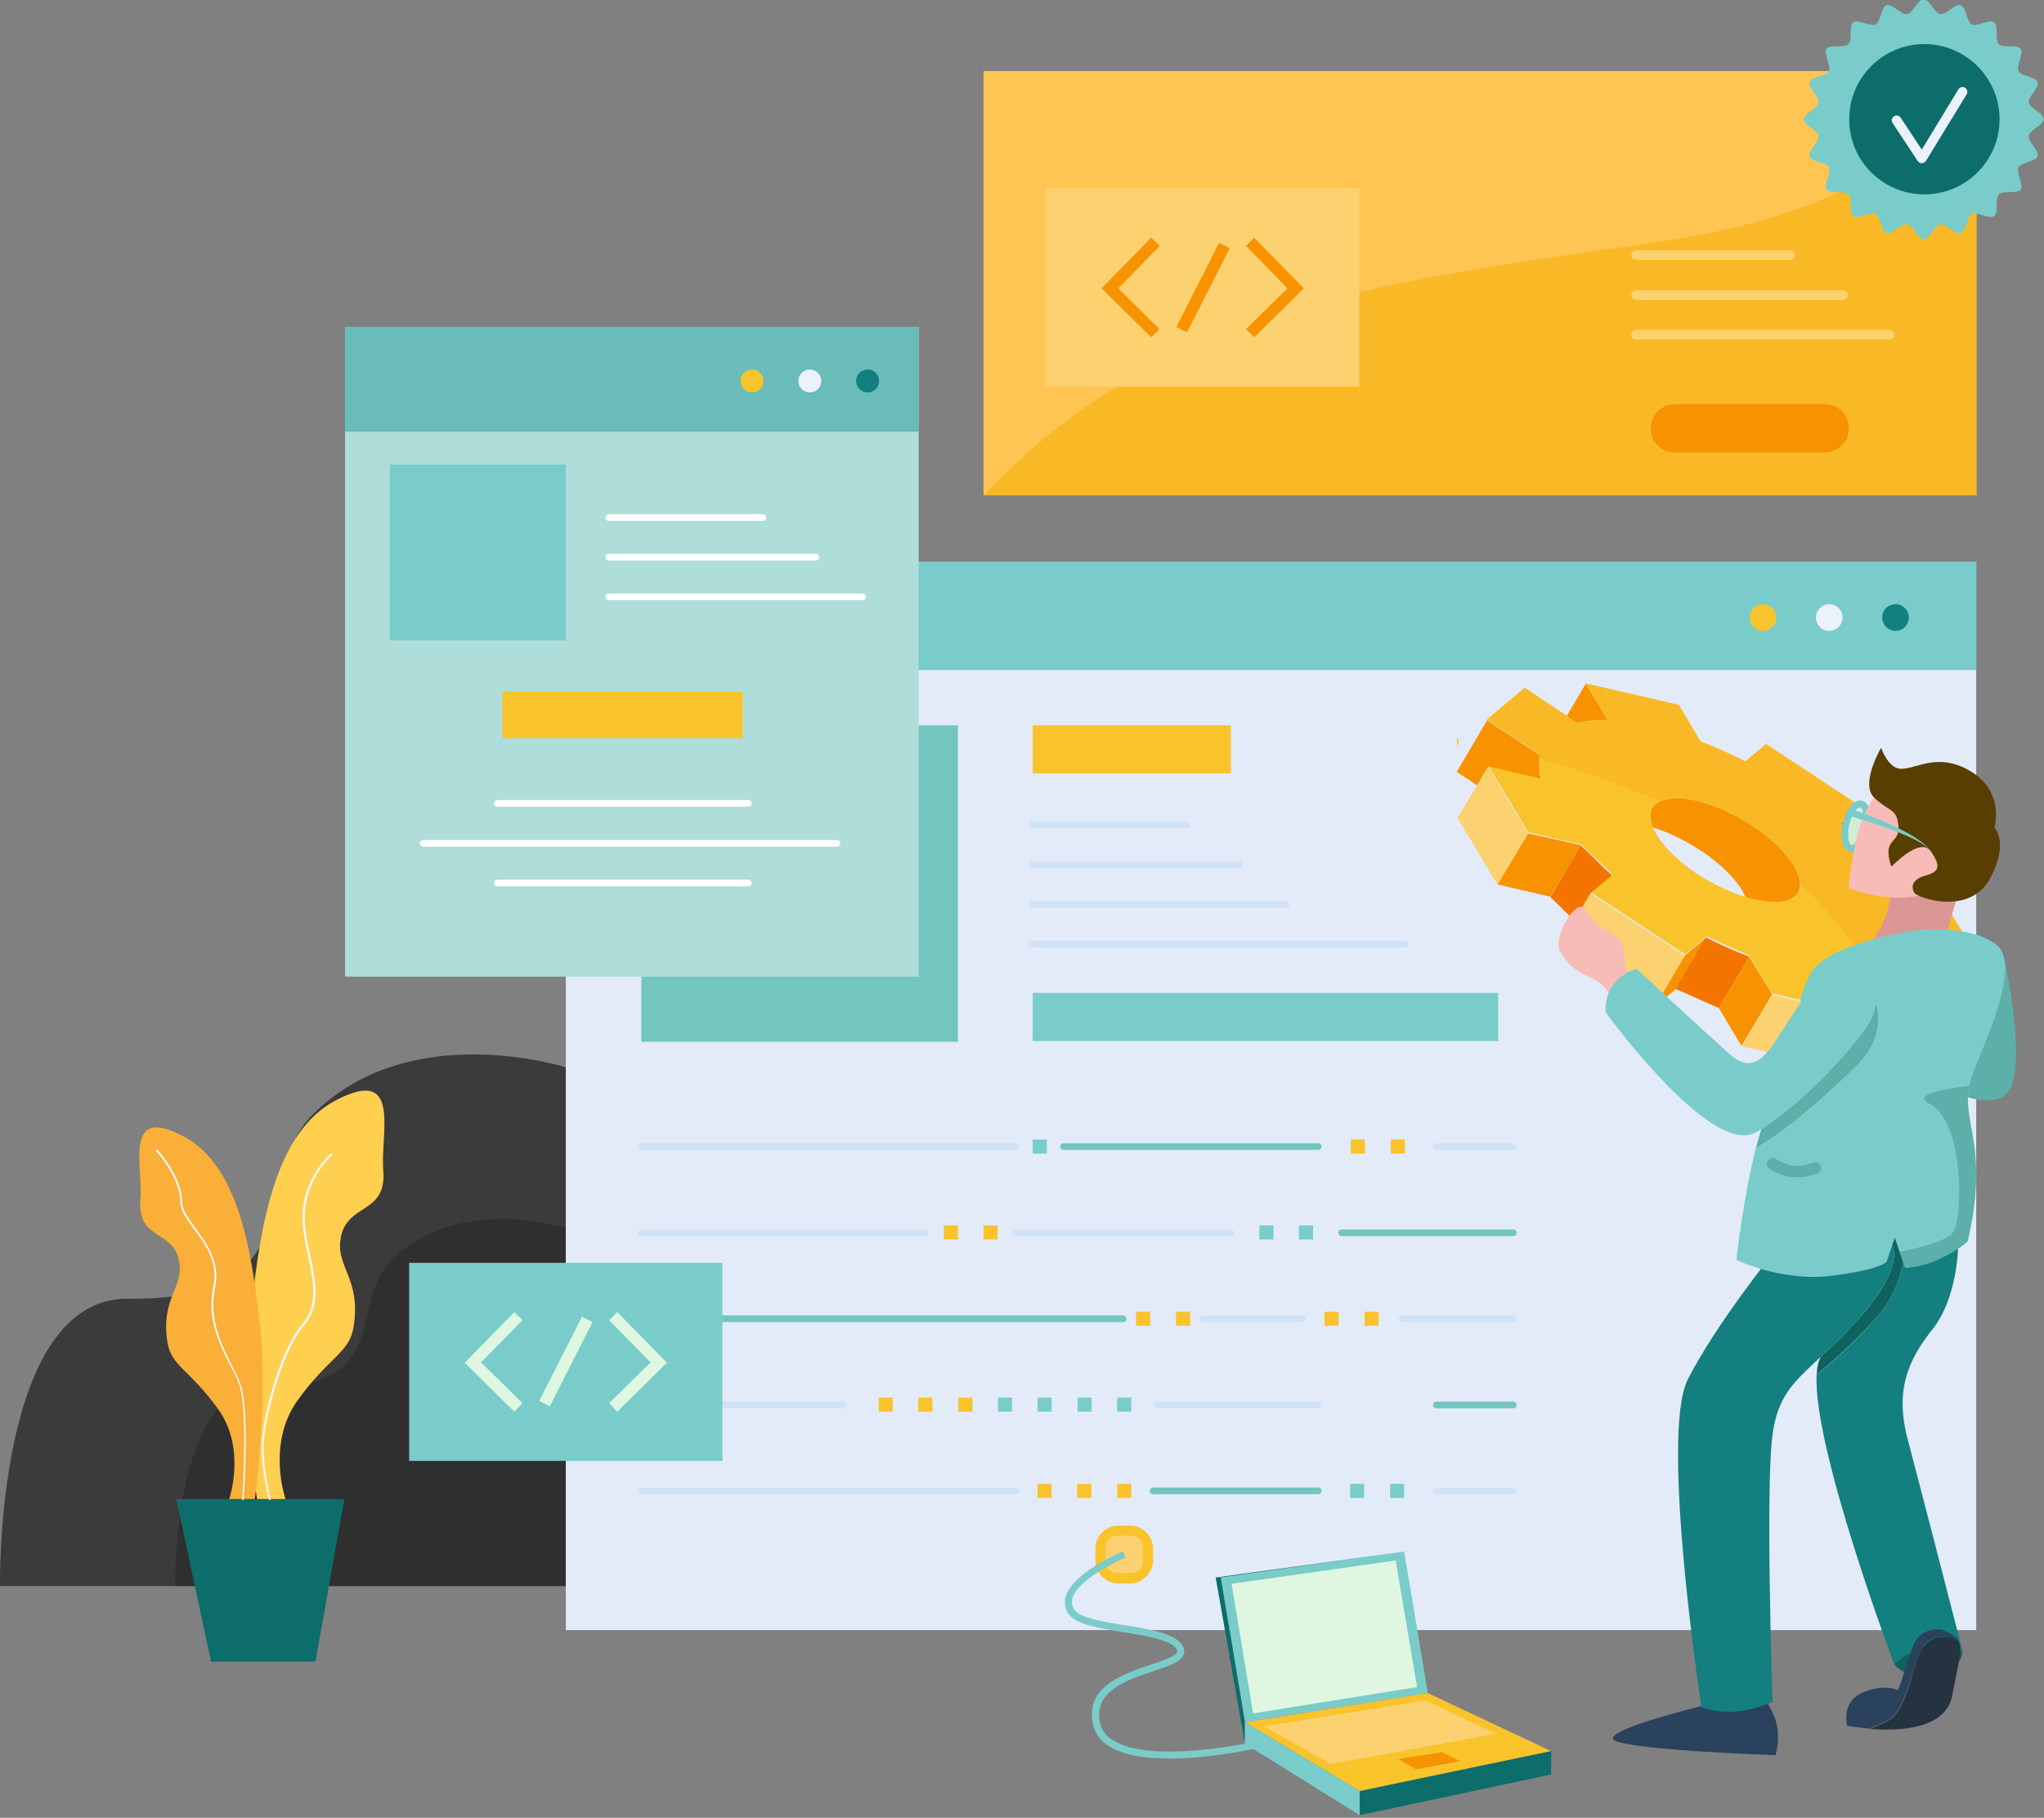 <svg width="552" height="491" viewBox="0 0 552 491" fill="none" xmlns="http://www.w3.org/2000/svg">
<rect x="0" y="0" width="552" height="491" fill="#808080" stroke="none"/>
<g clip-path="url(#clip0)">
<path d="M152.8 428.4H3.87598e-05C3.87598e-05 428.4 -1.3 350.3 34.7 350.8C85 351.4 68 317.7 84.3 301.2C110.5 274.7 152.8 288.3 152.8 288.3V428.4Z" fill="#3B3B3B"/>
<path d="M152.8 428.4H47.3C47.3 428.4 46.4 374.5 71.3 374.8C106 375.2 94.3 352 105.5 340.6C123.6 322.3 152.8 331.7 152.8 331.7V428.4Z" fill="#2F2F2F"/>
<path d="M533.7 151.7H152.8V440.3H533.7V151.7Z" fill="#E2EBF7"/>
<path d="M533.7 151.7H152.8V181H533.7V151.7Z" fill="#79CCCA"/>
<path d="M305.2 427.7H302C298.6 427.7 295.8 424.9 295.8 421.5V418.3C295.8 414.9 298.6 412.1 302 412.1H305.2C308.6 412.1 311.4 414.9 311.4 418.3V421.5C311.3 424.9 308.6 427.7 305.2 427.7Z" fill="#F9C32B"/>
<path d="M476.1 170.4C478.088 170.4 479.7 168.788 479.7 166.8C479.7 164.812 478.088 163.2 476.1 163.2C474.112 163.2 472.5 164.812 472.5 166.8C472.5 168.788 474.112 170.4 476.1 170.4Z" fill="#F9C32B"/>
<path d="M494 170.4C495.988 170.4 497.6 168.788 497.6 166.8C497.6 164.812 495.988 163.2 494 163.2C492.012 163.2 490.4 164.812 490.4 166.8C490.4 168.788 492.012 170.4 494 170.4Z" fill="#EBF2FC"/>
<path d="M511.9 170.4C513.888 170.4 515.5 168.788 515.5 166.8C515.5 164.812 513.888 163.2 511.9 163.2C509.912 163.2 508.3 164.812 508.3 166.8C508.3 168.788 509.912 170.4 511.9 170.4Z" fill="#137F7F"/>
<path d="M258.7 195.9H173.2V281.4H258.7V195.9Z" fill="#73C6C0"/>
<path d="M274.3 310.6H173.2C172.7 310.6 172.3 310.2 172.3 309.7C172.3 309.2 172.7 308.8 173.2 308.8H274.3C274.8 308.8 275.2 309.2 275.2 309.7C275.3 310.2 274.9 310.6 274.3 310.6Z" fill="#D0E2F7"/>
<path d="M356 310.6H287.2C286.7 310.6 286.3 310.2 286.3 309.7C286.3 309.2 286.7 308.8 287.2 308.8H356C356.5 308.8 356.9 309.2 356.9 309.7C356.9 310.2 356.5 310.6 356 310.6Z" fill="#73C6C0"/>
<path d="M408.7 310.6H387.9C387.4 310.6 387 310.2 387 309.7C387 309.2 387.4 308.8 387.9 308.8H408.7C409.2 308.8 409.6 309.2 409.6 309.7C409.6 310.2 409.2 310.6 408.7 310.6Z" fill="#D0E2F7"/>
<path d="M249.9 333.9H173.2C172.7 333.9 172.3 333.5 172.3 333C172.3 332.5 172.7 332.1 173.2 332.1H249.9C250.4 332.1 250.8 332.5 250.8 333C250.9 333.4 250.5 333.9 249.9 333.9Z" fill="#D0E2F7"/>
<path d="M332.4 333.9H274.3C273.8 333.9 273.4 333.5 273.4 333C273.4 332.5 273.8 332.1 274.3 332.1H332.4C332.9 332.1 333.3 332.5 333.3 333C333.3 333.4 332.9 333.9 332.4 333.9Z" fill="#D0E2F7"/>
<path d="M408.7 333.9H362.3C361.8 333.9 361.4 333.5 361.4 333C361.4 332.5 361.8 332.1 362.3 332.1H408.7C409.2 332.1 409.6 332.5 409.6 333C409.6 333.4 409.2 333.9 408.7 333.9Z" fill="#73C6C0"/>
<path d="M303.4 357.1H173.2C172.7 357.1 172.3 356.7 172.3 356.2C172.3 355.7 172.7 355.3 173.2 355.3H303.3C303.8 355.3 304.2 355.7 304.2 356.2C304.3 356.7 303.9 357.1 303.4 357.1Z" fill="#73C6C0"/>
<path d="M351.7 357.1H324.8C324.3 357.1 323.9 356.7 323.9 356.2C323.9 355.7 324.3 355.3 324.8 355.3H351.7C352.2 355.3 352.6 355.7 352.6 356.2C352.6 356.7 352.2 357.1 351.7 357.1Z" fill="#D0E2F7"/>
<path d="M408.7 357.1H378.6C378.1 357.1 377.7 356.7 377.7 356.2C377.7 355.7 378.1 355.3 378.6 355.3H408.7C409.2 355.3 409.6 355.7 409.6 356.2C409.6 356.7 409.2 357.1 408.7 357.1Z" fill="#D0E2F7"/>
<path d="M227.6 380.4H173.2C172.7 380.4 172.3 380 172.3 379.5C172.3 379 172.7 378.6 173.2 378.6H227.6C228.1 378.6 228.5 379 228.5 379.5C228.6 379.9 228.2 380.4 227.6 380.4Z" fill="#D0E2F7"/>
<path d="M356 380.4H312.7C312.2 380.4 311.8 380 311.8 379.5C311.8 379 312.2 378.6 312.7 378.6H356C356.5 378.6 356.9 379 356.9 379.5C356.9 379.9 356.5 380.4 356 380.4Z" fill="#D0E2F7"/>
<path d="M408.7 380.4H387.9C387.4 380.4 387 380 387 379.5C387 379 387.4 378.6 387.9 378.6H408.7C409.2 378.6 409.6 379 409.6 379.5C409.6 379.9 409.2 380.4 408.7 380.4Z" fill="#73C6C0"/>
<path d="M274.3 403.6H173.2C172.7 403.6 172.3 403.2 172.3 402.7C172.3 402.2 172.7 401.8 173.2 401.8H274.3C274.8 401.8 275.2 402.2 275.2 402.7C275.3 403.2 274.9 403.6 274.3 403.6Z" fill="#D0E2F7"/>
<path d="M356 403.6H311.4C310.9 403.6 310.5 403.2 310.5 402.7C310.5 402.2 310.9 401.8 311.4 401.8H356C356.5 401.8 356.9 402.2 356.9 402.7C356.9 403.2 356.5 403.6 356 403.6Z" fill="#73C6C0"/>
<path d="M408.7 403.6H387.9C387.4 403.6 387 403.2 387 402.7C387 402.2 387.4 401.8 387.9 401.8H408.7C409.2 401.8 409.6 402.2 409.6 402.7C409.6 403.2 409.2 403.6 408.7 403.6Z" fill="#D0E2F7"/>
<path d="M282.7 307.8H278.9V311.6H282.7V307.8Z" fill="#79CCCA"/>
<path d="M368.6 307.8H364.8V311.6H368.6V307.8Z" fill="#F9C32B"/>
<path d="M379.4 307.8H375.6V311.6H379.4V307.8Z" fill="#F9C32B"/>
<path d="M343.9 331H340.1V334.8H343.9V331Z" fill="#79CCCA"/>
<path d="M354.6 331H350.8V334.8H354.6V331Z" fill="#79CCCA"/>
<path d="M258.7 331H254.9V334.8H258.7V331Z" fill="#F9C32B"/>
<path d="M269.4 331H265.6V334.8H269.4V331Z" fill="#F9C32B"/>
<path d="M310.6 354.3H306.8V358.1H310.6V354.3Z" fill="#F9C32B"/>
<path d="M321.4 354.3H317.6V358.1H321.4V354.3Z" fill="#F9C32B"/>
<path d="M361.5 354.3H357.7V358.1H361.5V354.3Z" fill="#F9C32B"/>
<path d="M372.3 354.3H368.5V358.1H372.3V354.3Z" fill="#F9C32B"/>
<path d="M241.1 377.5H237.3V381.3H241.1V377.5Z" fill="#F9C32B"/>
<path d="M251.8 377.5H248V381.3H251.8V377.5Z" fill="#F9C32B"/>
<path d="M262.6 377.5H258.8V381.3H262.6V377.5Z" fill="#F9C32B"/>
<path d="M273.3 377.5H269.5V381.3H273.3V377.5Z" fill="#79CCCA"/>
<path d="M284 377.5H280.2V381.3H284V377.5Z" fill="#79CCCA"/>
<path d="M294.8 377.5H291V381.3H294.8V377.5Z" fill="#79CCCA"/>
<path d="M305.5 377.5H301.7V381.3H305.5V377.5Z" fill="#79CCCA"/>
<path d="M368.4 400.8H364.6V404.6H368.4V400.8Z" fill="#79CCCA"/>
<path d="M379.2 400.8H375.4V404.6H379.2V400.8Z" fill="#79CCCA"/>
<path d="M284 400.8H280.2V404.6H284V400.8Z" fill="#F9C32B"/>
<path d="M294.7 400.8H290.9V404.6H294.7V400.8Z" fill="#F9C32B"/>
<path d="M305.5 400.8H301.7V404.6H305.5V400.8Z" fill="#F9C32B"/>
<path d="M332.4 195.9H278.9V208.9H332.4V195.9Z" fill="#F9C32B"/>
<path d="M404.6 268.2H278.9V281.2H404.6V268.2Z" fill="#79CCCA"/>
<path d="M320.4 223.7H278.8C278.3 223.7 277.9 223.3 277.9 222.8C277.9 222.3 278.3 221.9 278.8 221.9H320.4C320.9 221.9 321.3 222.3 321.3 222.8C321.4 223.3 320.9 223.7 320.4 223.7Z" fill="#D0E2F7"/>
<path d="M334.7 234.5H278.8C278.3 234.5 277.9 234.1 277.9 233.6C277.9 233.1 278.3 232.7 278.8 232.7H334.7C335.2 232.7 335.6 233.1 335.6 233.6C335.7 234.1 335.2 234.5 334.7 234.5Z" fill="#D0E2F7"/>
<path d="M347.3 245.2H278.8C278.3 245.2 277.9 244.8 277.9 244.3C277.9 243.8 278.3 243.4 278.8 243.4H347.3C347.8 243.4 348.2 243.8 348.2 244.3C348.3 244.8 347.9 245.2 347.3 245.2Z" fill="#D0E2F7"/>
<path d="M379.4 255.9H278.9C278.4 255.9 278 255.5 278 255C278 254.5 278.4 254.1 278.9 254.1H379.4C379.9 254.1 380.3 254.5 380.3 255C380.3 255.5 379.9 255.9 379.4 255.9Z" fill="#D0E2F7"/>
<path d="M248.1 88.3H93.2V263.8H248.1V88.3Z" fill="#AFDDDA"/>
<path d="M248.1 88.3H93.2V116.6H248.1V88.3Z" fill="#69BCB8"/>
<path d="M203.1 106C204.812 106 206.2 104.612 206.2 102.9C206.2 101.188 204.812 99.8 203.1 99.8C201.388 99.8 200 101.188 200 102.9C200 104.612 201.388 106 203.1 106Z" fill="#F9C32B"/>
<path d="M218.7 106C220.412 106 221.8 104.612 221.8 102.9C221.8 101.188 220.412 99.8 218.7 99.8C216.988 99.8 215.6 101.188 215.6 102.9C215.6 104.612 216.988 106 218.7 106Z" fill="#EBF2FC"/>
<path d="M234.3 106C236.012 106 237.4 104.612 237.4 102.9C237.4 101.188 236.012 99.8 234.3 99.8C232.588 99.8 231.2 101.188 231.2 102.9C231.2 104.612 232.588 106 234.3 106Z" fill="#137F7F"/>
<path d="M152.8 125.5H105.3V173H152.8V125.5Z" fill="#79CCCA"/>
<path d="M200.6 186.8H135.7V199.4H200.6V186.8Z" fill="#F9C32B"/>
<path d="M206 140.7H164.4C163.9 140.7 163.5 140.3 163.5 139.8C163.5 139.3 163.9 138.9 164.4 138.9H206C206.5 138.9 206.9 139.3 206.9 139.8C207 140.3 206.5 140.7 206 140.7Z" fill="white"/>
<path d="M220.3 151.4H164.4C163.9 151.4 163.5 151 163.5 150.5C163.5 150 163.9 149.6 164.4 149.6H220.3C220.8 149.6 221.2 150 221.2 150.5C221.3 151 220.8 151.4 220.3 151.4Z" fill="white"/>
<path d="M232.9 162.1H164.4C163.9 162.1 163.5 161.7 163.5 161.2C163.5 160.7 163.9 160.3 164.4 160.3H232.9C233.4 160.3 233.8 160.7 233.8 161.2C233.9 161.7 233.5 162.1 232.9 162.1Z" fill="white"/>
<path d="M202.1 217.9H134.3C133.8 217.9 133.4 217.5 133.4 217C133.4 216.5 133.8 216.1 134.3 216.1H202.1C202.6 216.1 203 216.5 203 217C203 217.5 202.6 217.9 202.1 217.9Z" fill="white"/>
<path d="M226.1 228.7H114.3C113.8 228.7 113.4 228.3 113.4 227.8C113.4 227.3 113.8 226.9 114.3 226.9H226C226.5 226.9 226.9 227.3 226.9 227.8C227 228.2 226.6 228.7 226.1 228.7Z" fill="white"/>
<path d="M202.1 239.4H134.3C133.8 239.4 133.4 239 133.4 238.5C133.4 238 133.8 237.6 134.3 237.6H202.1C202.6 237.6 203 238 203 238.5C203 239 202.6 239.4 202.1 239.4Z" fill="white"/>
<path d="M533.7 19.2H265.6V133.7H533.7V19.2Z" fill="#FFC552"/>
<path d="M533.7 19.2C533.7 19.2 521.8 54.2 450.6 64.9C379.4 75.6 315.4 80.7 265.7 133.8H533.8V19.2H533.7Z" fill="#F9B826"/>
<path d="M329.7 426.1L379.2 419.1L385.6 457.3L336.2 465.2L329.7 426.1Z" fill="#79CCCA"/>
<path d="M336.2 465.2L367.2 483.8L418.9 473L385.6 457.3L336.2 465.2Z" fill="#F9C32B"/>
<path d="M329.7 426.1H328.3L336.2 471V465.2L329.7 426.1Z" fill="#0C6D6A"/>
<path d="M336.2 471L367.2 490.3V483.8L336.2 465.2V471Z" fill="#79CCCA"/>
<path d="M367.2 490.3L418.9 479.3V473L367.2 483.8V490.3Z" fill="#0C6D6A"/>
<path d="M328.3 426.1L379.2 419.1L329.7 426.1H328.3Z" fill="#0C6D6A"/>
<path d="M341.4 466.3L359.3 476.5L404 468.3L385.1 459.3L341.4 466.3Z" fill="#FCD170"/>
<path d="M377.6 475.1L382.4 477.9L394.4 475.7L389.3 473.3L377.6 475.1Z" fill="#F79200"/>
<path d="M332.6 427.8L376.9 421.5L382.7 455.7L338.4 462.8L332.6 427.8Z" fill="#DFF7E0"/>
<path d="M305.5 424.9H301.8C300 424.9 298.6 423.5 298.6 421.7V418C298.6 416.2 300 414.8 301.8 414.8H305.5C307.3 414.8 308.7 416.2 308.7 418V421.7C308.7 423.5 307.2 424.9 305.5 424.9Z" fill="#FCD170"/>
<path d="M315.9 475C309.5 475 303.4 474.2 299.4 471.6C297 470.1 295.6 468 295.1 465.4C293.2 455.5 303.4 452.1 310.9 449.6C314.2 448.5 317.5 447.4 317.9 446.2C317.9 446.1 318 445.8 317.6 445.2C315.9 442.9 309.3 441.8 303.5 440.9C296.9 439.8 290.7 438.8 288.7 436.1C287.6 434.6 287.3 433 287.8 431.3C289.6 424.8 302.7 419.3 303.3 419L304 420.7C300.4 422.2 290.9 427.1 289.6 431.7C289.3 432.8 289.5 433.9 290.2 434.9C291.7 437 298.1 438.1 303.8 439C310.6 440.1 317 441.2 319.1 444.1C319.8 445 320 445.9 319.7 446.8C319 448.9 315.9 449.9 311.5 451.4C304.3 453.8 295.4 456.8 297 465.1C297.4 467.1 298.5 468.8 300.5 470C311.1 476.9 340.2 470.2 340.5 470.1L340.9 471.9C340.1 472.1 327.6 475 315.9 475Z" fill="#79CCCA"/>
<path d="M195.1 341.1H110.5V394.6H195.1V341.1Z" fill="#79CCCA"/>
<path d="M138.9 381.3L125.5 368.1L138.9 354.4L141.1 356.6L129.9 368L141.1 379L138.9 381.3Z" fill="#DFF7E0"/>
<path d="M166.7 381.3L164.5 379L175.7 368L164.5 356.6L166.7 354.4L180.1 368.1L166.7 381.3Z" fill="#DFF7E0"/>
<path d="M157.165 355.664L145.629 378.405L148.483 379.853L160.019 357.112L157.165 355.664Z" fill="#DFF7E0"/>
<path d="M367.1 50.9H282.5V104.4H367.1V50.9Z" fill="#FCD170"/>
<path d="M310.9 91.1L297.5 77.9L310.9 64.2L313.2 66.4L302 77.9L313.1 88.9L310.9 91.1Z" fill="#F79200"/>
<path d="M338.7 91.1L336.5 88.9L347.7 77.9L336.5 66.4L338.7 64.2L352.1 77.9L338.7 91.1Z" fill="#F79200"/>
<path d="M329.239 65.568L317.703 88.309L320.556 89.757L332.093 67.016L329.239 65.568Z" fill="#F79200"/>
<path d="M492.9 122.2H452.2C448.7 122.2 445.8 119.3 445.8 115.8V115.6C445.8 112.1 448.7 109.2 452.2 109.2H492.9C496.4 109.2 499.3 112.1 499.3 115.6V115.8C499.3 119.3 496.4 122.2 492.9 122.2Z" fill="#F79200"/>
<path d="M483.4 70.2H441.8C441.1 70.2 440.5 69.6 440.5 68.9C440.5 68.2 441.1 67.6 441.8 67.6H483.4C484.1 67.6 484.7 68.2 484.7 68.9C484.7 69.7 484.1 70.2 483.4 70.2Z" fill="#FCD170"/>
<path d="M497.7 81H441.8C441.1 81 440.5 80.4 440.5 79.7C440.5 79 441.1 78.4 441.8 78.4H497.7C498.4 78.4 499 79 499 79.7C499 80.4 498.4 81 497.7 81Z" fill="#FCD170"/>
<path d="M510.3 91.7H441.8C441.1 91.7 440.5 91.1 440.5 90.4C440.5 89.7 441.1 89.1 441.8 89.1H510.3C511 89.1 511.6 89.7 511.6 90.4C511.6 91.1 511 91.7 510.3 91.7Z" fill="#FCD170"/>
<path d="M551.9 32.2C551.9 33.8 548.1 35.1 547.9 36.7C547.6 38.3 550.8 40.7 550.3 42.2C549.8 43.7 545.8 43.8 545.1 45.2C544.4 46.6 546.6 49.9 545.7 51.2C544.8 52.5 541 51.3 539.8 52.5C538.7 53.6 539.8 57.4 538.5 58.4C537.2 59.3 534 57.1 532.5 57.8C531.1 58.5 531 62.5 529.5 63C528 63.5 525.6 60.3 524 60.6C522.4 60.8 521.1 64.6 519.5 64.6C517.9 64.6 516.6 60.8 515 60.6C513.4 60.3 511 63.5 509.5 63C508 62.5 507.9 58.5 506.5 57.8C505.1 57.1 501.8 59.3 500.5 58.4C499.2 57.5 500.4 53.7 499.2 52.5C498.1 51.4 494.3 52.5 493.3 51.2C492.4 49.9 494.6 46.7 493.9 45.2C493.2 43.8 489.2 43.7 488.7 42.2C488.2 40.7 491.4 38.3 491.1 36.7C490.9 35.1 487.1 33.8 487.1 32.2C487.1 30.6 490.9 29.3 491.1 27.7C491.4 26.1 488.2 23.7 488.7 22.2C489.2 20.7 493.2 20.6 493.9 19.2C494.6 17.8 492.4 14.5 493.3 13.2C494.2 11.9 498 13.1 499.2 11.9C500.4 10.7 499.2 7 500.5 6C501.8 5.1 505 7.3 506.5 6.6C507.9 5.9 508 1.9 509.5 1.4C511 0.9 513.4 4.1 515 3.8C516.6 3.6 517.9 -0.2 519.5 -0.2C521.1 -0.2 522.4 3.6 524 3.8C525.6 4.1 528 0.9 529.5 1.4C531 1.9 531.1 5.9 532.5 6.6C533.9 7.3 537.2 5.1 538.5 6C539.8 6.9 538.6 10.7 539.8 11.9C541 13.1 544.7 11.9 545.7 13.2C546.6 14.5 544.4 17.7 545.1 19.2C545.8 20.6 549.8 20.7 550.3 22.2C550.8 23.7 547.6 26.1 547.9 27.7C548.2 29.3 551.9 30.6 551.9 32.2Z" fill="#79CCCA"/>
<path d="M540 32.2C540 43.4 530.9 52.5 519.7 52.5C514.7 52.5 510.2 50.7 506.7 47.8C502.2 44.1 499.4 38.5 499.4 32.2C499.4 21 508.5 11.9 519.7 11.9C524.5 11.9 528.9 13.6 532.4 16.4C537 20.1 540 25.8 540 32.2Z" fill="#0C6D6A"/>
<path d="M519 44.1C518.6 44.1 518.2 43.9 517.9 43.5L511.1 33.2C510.7 32.6 510.9 31.8 511.5 31.4C512.1 31 512.9 31.2 513.3 31.8L519 40.4L528.9 24.1C529.3 23.5 530.1 23.3 530.7 23.7C531.3 24.1 531.5 24.9 531.1 25.5L520.1 43.5C519.8 43.8 519.4 44.1 519 44.1Z" fill="#EBF2FC"/>
<path d="M477.1 459.7C477.1 459.7 479.6 463.5 480 466.7C480.6 470.6 479.5 474.1 479.5 474.1C479.5 474.1 436 472.6 435.6 469.6C435.2 466.6 461.2 460.4 461.2 460.4L466.9 456.2L477.1 459.7Z" fill="#2A425B"/>
<path d="M501.5 356.7C497.8 360.8 494.5 363.9 491.7 366.5C490.3 367.8 489 369 487.9 370.1C482.9 374.9 479.9 378.9 478.7 387.4C476.7 401.9 478.7 459.8 478.7 459.8C478.7 459.8 473.8 461.8 468.9 462.3C464.1 462.8 459.5 461.2 459.5 461.2C459.5 461.2 448.2 387.6 455.8 372.6C463.4 357.7 478.7 338.7 478.7 338.7L501.5 328L502.4 328.8L508.5 334.1L511 336.3C511 336.4 514.8 341.9 501.5 356.7Z" fill="#137F7F"/>
<path d="M530 445.9C530 445.9 525.4 444 521 444.5C516.9 445 512.2 448.8 511.6 449.3L511.5 449.4C511.5 449.4 489.5 391 490.6 371.3C493.8 368.8 499.9 363.6 506.5 356.2C516.1 345.5 514.6 332.9 514.6 332.9L512.8 330.9L518.6 326.3L528.8 337.2C528.8 337.2 528.5 350.7 522 358.9C515.5 367.1 511.5 375.3 515.3 389.2C519 403.2 530 445.9 530 445.9Z" fill="#137F7F"/>
<path d="M506.5 356.2C499.9 363.5 493.8 368.7 490.6 371.3C490.7 369.3 491.1 367.6 491.7 366.5C494.5 363.9 497.8 360.8 501.5 356.7C514.8 342 511 336.4 511 336.4L508.5 334.2L512.7 330.9L514.5 332.9C514.6 332.9 516.1 345.5 506.5 356.2Z" fill="#0F635F"/>
<path d="M541.4 259.5C541.4 259.5 549 293.8 540.2 296.6C531.5 299.4 522.7 291.3 522.7 291.3L524.9 270.8L541.4 259.5Z" fill="#5DAFA9"/>
<path d="M529.3 263.7L516.3 255.1C516.8 253.2 516.7 251.1 516.2 248.8L530.1 252L519.3 234L505.5 230.8C503.5 228.6 501.2 226.3 498.7 224.1C498.1 223.6 497.5 223 496.9 222.5L502.5 217.8L477 201L471.4 205.7C467.3 203.6 463.3 201.8 459.3 200.3L453.4 190.4L428.2 184.6L434.2 194.5C431.1 194.4 428.3 194.6 425.9 195.2L423.1 193.3L411.8 185.8L401.6 194.4L415.9 203.8C415.8 204.1 415.8 204.4 415.7 204.8C415.6 205.7 415.6 206.7 415.7 207.7C415.8 208.5 415.9 209.3 416.1 210.1L401.9 206.8L408.3 217.4L412.7 224.8L427 228.1L435.4 236.1L429.6 241L455.1 257.8L459.1 254.4L460.8 252.9L470.4 257.2L472.4 258.1L478.5 268.3L503.7 274.1L497.6 264C500.6 264.1 503.4 263.9 505.9 263.4L508.3 265L520.2 272.8L530.4 264.2L529.3 263.7ZM484.7 242.1C482.3 244.1 477.5 244.1 471.8 242.4C471.7 242.4 471.5 242.3 471.4 242.3C467.2 241 462.7 238.9 458.4 236.1C455.8 234.4 453.6 232.6 451.8 230.8C449.2 228.3 447.3 225.8 446.4 223.5C445.3 220.9 445.5 218.6 447.2 217.2C447.5 216.9 447.9 216.7 448.3 216.5C450 215.7 452.4 215.5 455.3 215.9C458.1 216.3 461.3 217.2 464.7 218.6C467.6 219.8 470.7 221.4 473.6 223.4C481.6 228.7 486.4 234.9 486.3 239.1C486.1 240.2 485.7 241.3 484.7 242.1Z" fill="#F9C32B"/>
<path d="M484.7 242.1C482.3 244.1 477.5 244.1 471.8 242.4C471.7 242.4 471.5 242.3 471.4 242.3C469.8 238.5 465.5 233.9 459.4 229.8C456.5 227.9 453.5 226.3 450.5 225C449.1 224.4 447.7 223.9 446.4 223.5C445.3 220.9 445.5 218.6 447.2 217.2C448.9 215.8 451.7 215.4 455.3 215.8C458.1 216.2 461.3 217.1 464.7 218.5C467.6 219.7 470.7 221.3 473.6 223.3C483.8 230.1 488.8 238.6 484.7 242.1Z" fill="#F79200"/>
<path d="M460.8 253.2L452.6 267.1L446.8 272L455 258.1L460.8 253.2Z" fill="#F79200"/>
<path d="M427 228.3L418.7 242.2L404.4 238.9L412.7 225.1L427 228.3Z" fill="#F79200"/>
<path d="M455 258.1L446.8 272L421.3 255.2L429.5 241.3L455 258.1Z" fill="#FCD170"/>
<path d="M435.3 236.4L429.5 241.3L425.2 248.6C425.2 248.6 425.2 248.6 425.1 248.6L418.7 242.3L426.9 228.4C430 231.1 432.2 233.7 435.3 236.4Z" fill="#F47400"/>
<path d="M472.4 258.4L464.2 272.3L452.5 267.1L460.7 253.2C463.8 254.8 467 256.2 470.1 257.5C470.9 257.8 471.7 258.1 472.4 258.4Z" fill="#F47400"/>
<path d="M478.6 268.6L470.3 282.5L464.2 272.3L472.4 258.4L478.6 268.6Z" fill="#F79200"/>
<path d="M412.7 225.1L404.4 238.9L393.6 220.9L401.9 207L408.2 217.7L412.7 225.1Z" fill="#FCD170"/>
<path d="M416.1 210.3L401.9 207L398.9 212.1L393.4 208.5L401.6 194.6L415.9 204C415.6 205.2 415.6 206.5 415.7 207.8C415.7 208.7 415.9 209.5 416.1 210.3Z" fill="#F79200"/>
<path d="M434.2 194.6C431.1 194.5 428.3 194.7 425.9 195.3L423.1 193.4L428.3 184.6L434.2 194.6Z" fill="#F79200"/>
<path d="M502.5 217.8L498.8 224.1C498.2 223.6 497.6 223 497 222.5L502.5 217.8Z" fill="#F79200"/>
<path d="M516.3 255.1L529.3 263.7C520.9 268.4 509.7 268.3 497.3 251C494.2 246.7 490.4 242.7 486.1 238.9C486.2 234.7 481.4 228.5 473.4 223.2C470.5 221.3 467.5 219.7 464.5 218.4C461.2 217 457.9 216.1 455.1 215.7C452.3 215.3 449.8 215.5 448.1 216.3C436.5 211.4 425 207.6 415.6 204.8C415.6 204.5 415.7 204.2 415.8 203.8L401.5 194.4L411.7 185.8L423 193.3L425.8 195.2C428.2 194.6 431 194.4 434.1 194.5L428.1 184.6L453.3 190.4L459.2 200.3C463.2 201.8 467.2 203.6 471.3 205.7L476.9 201L502.4 217.8L496.8 222.5C497.4 223 498 223.6 498.6 224.1C501.1 226.3 503.4 228.6 505.4 230.8L519.2 234L530 252L516.1 248.8C516.7 251.1 516.8 253.3 516.3 255.1Z" fill="#F9B826"/>
<path d="M505 219.2C504.6 217 503.5 216.4 502.8 216.3C502.6 216.3 502.5 216.2 502.3 216.2C500.2 216.2 498.4 219.2 497.7 222.4C496.9 225.8 497.4 229.6 499.7 230.1C499.8 230.1 500 230.2 500.2 230.2C500.9 230.2 501.9 229.9 503 228.4C503.1 228.2 503.2 228.1 503.3 227.9C504 226.8 504.5 225.5 504.8 224C505 222.9 505.2 221.9 505.1 220.9C505.1 220.3 505.1 219.7 505 219.2ZM500.1 228.3C499.7 228.2 499.2 227.1 499.2 225.4C499.2 224.6 499.3 223.8 499.5 222.8C500.2 219.8 501.6 218.1 502.3 218.1H502.4C502.6 218.2 503 218.6 503.1 219.5C503.3 220.6 503.2 222.1 502.9 223.5C502.6 225 502 226.3 501.3 227.2C500.8 228.1 500.3 228.3 500.1 228.3Z" fill="#79CCCA"/>
<path d="M502.9 223.6C502.6 225.1 502 226.4 501.3 227.3C500.8 228 500.3 228.3 500 228.3C499.6 228.2 499.1 227.1 499.1 225.4C499.1 224.6 499.2 223.8 499.4 222.8C500.1 219.8 501.5 218.1 502.2 218.1H502.3C502.5 218.2 502.9 218.6 503 219.5C503.3 220.7 503.3 222.1 502.9 223.6Z" fill="#D3EDD5"/>
<path d="M510.6 242.3C510.6 242.3 509.6 247.7 507.9 250.5C506.2 253.3 504.8 256.8 504.8 256.8L517.2 256L525.6 252.4L528.2 243.4L527.7 239.9L521.4 234.8L512.2 235.7L510.6 242.3Z" fill="#DB9795"/>
<path d="M506.1 215.4C506.1 215.4 502.8 219.9 501.3 226.7C499.8 233.5 499.2 239.9 499.2 239.9C499.2 239.9 517 246.6 524.5 238.4C532.1 230.2 527.6 218.6 527.6 218.6L516.4 214L506.1 215.4Z" fill="#F7BCB7"/>
<path d="M508 202C508 202 502.3 211.7 506.1 215.4C509.9 219.1 512.1 218.4 512.6 222.4C513.2 226.4 511.2 226.4 510.3 228.5C509.4 230.6 510.8 234.1 510.8 234.1C510.8 234.1 518.5 225.9 521.4 229.9C524.2 233.9 523.8 235.5 520 236.5C516.9 237.3 515.8 239.2 517 241.2C517.7 242.4 532 247.7 537.6 237C542.6 227.4 538.6 223.5 538.6 223.5C538.6 223.5 541.6 213.7 531.8 208.1C522.7 202.9 516.8 208.3 512.8 207.6C509.8 207.1 508 202 508 202Z" fill="#593E01"/>
<path d="M521.4 229.9C519 226.2 504.5 221.9 499.5 220.4L500 218.6C502 219.1 518.2 224.9 521.4 229.9Z" fill="#79CCCA"/>
<path d="M533.6 314.6C534.1 325.3 531.3 335.4 531.3 335.4C531.3 335.4 528.9 337.6 523.8 340C518.8 342.4 514.5 342.4 514.5 342.4L513 338.1L511.7 334.3L509.5 340.8C509.5 340.8 508.1 342.9 494.7 344.6C481.2 346.3 468.9 340.3 468.9 340.3C468.9 340.3 471 322.2 474.2 310.1C482.1 305.7 492.7 296.5 501.2 288.1C510.1 279.3 506.7 271.1 506.5 270.7C506.5 272.1 506.1 273.7 505.3 275.5C502.6 281 487.6 297.7 475.8 305C476.4 303.3 477 301.8 477.7 300.8C479.6 297.9 481 292.6 482.3 286.7C483.5 281.5 484.6 276 485.9 271.2C487 267.2 488.2 263.8 489.8 261.8C495.2 254.7 516.5 251.4 516.5 251.4C516.5 251.4 530.9 249.3 538.8 254.9C546.7 260.4 535.2 282.8 532.5 290.9C532.2 291.8 532 292.6 531.8 293.4C530.5 300 533.2 305.1 533.6 314.6Z" fill="#79CCCA"/>
<path d="M501.2 288.1C492.7 296.5 482 305.7 474.2 310.1C474.7 308.2 475.2 306.5 475.7 304.9C487.6 297.6 502.5 280.9 505.2 275.4C506.1 273.6 506.4 272 506.4 270.6C506.7 271.1 510.1 279.3 501.2 288.1Z" fill="#5DAFA9"/>
<path d="M531.3 335.4C531.3 335.4 528.9 337.6 523.8 340C518.8 342.4 514.5 342.4 514.5 342.4L513 338.1C513 338.1 524 336.2 527.2 333.2C530.1 330.5 530.9 303 520.9 298C514.9 295 531.8 293.3 531.8 293.3C530.5 300 533.2 305 533.6 314.6C534.1 325.4 531.3 335.4 531.3 335.4Z" fill="#5DAFA9"/>
<path d="M434.3 268.2C434.3 268.2 433.6 265.8 429 263.8C424.4 261.8 422.8 259.5 421.3 256.9C419.7 254.3 423.2 246.8 425.9 245.3C428.5 243.7 428.1 248 433.5 251.1C437.2 253.2 437.2 253.2 438 254.9C439.5 258.2 437.8 261 439.9 262.6C442 264.2 442.7 263.3 442 264.2C441.3 265.1 434.3 268.2 434.3 268.2Z" fill="#F7BCB7"/>
<path d="M485.2 318C484.9 318 484.7 318 484.4 318C480.8 317.8 477.9 315.7 477.8 315.6C477.1 315.1 476.9 314.1 477.5 313.4C478 312.7 479 312.5 479.7 313.1C479.7 313.1 482 314.7 484.6 314.9C487.3 315.1 489.5 314.1 489.6 314.1C490.4 313.7 491.3 314.1 491.7 314.9C492.1 315.7 491.7 316.6 490.9 317C490.7 317 488.4 318 485.2 318Z" fill="#5DAFA9"/>
<path d="M521.9 452.5C513.6 453.4 511.5 449.4 511.5 449.4L511.6 449.3C512.2 448.8 516.9 445 521 444.5C525.4 444 530 445.9 530 445.9C530 445.9 530.2 451.5 521.9 452.5Z" fill="#0F635F"/>
<path d="M528.9 443.3C528.2 442.9 527.3 442.5 526.2 442.1C526.2 442.1 520.8 441.1 518.6 446.1C517.3 449.1 516.1 454.1 514.4 458.2C513.3 461 511.9 463.4 510.1 464.5C508.3 465.6 506.4 466.3 504.7 466.9C501.2 466.6 498.8 466.1 498.8 466.1C498.8 466.1 503.8 465.3 508.3 462.7C510.1 461.6 511.5 459.2 512.6 456.4C514.3 452.3 515.4 447.2 516.8 444.2C519 439.2 524.4 440.2 524.4 440.2C526.9 441.2 528.3 442 528.9 443.3Z" fill="#2A425B"/>
<path d="M512.7 456.6C511.6 459.4 510.2 461.8 508.4 462.9C504 465.5 498.9 466.3 498.9 466.3C498.9 466.3 496.9 459.5 503.4 457C509.4 454.7 512.7 456.6 512.7 456.6Z" fill="#2A425B"/>
<path d="M527.2 458C525.5 467.2 512.6 467.6 504.8 467C506.4 466.5 508.3 465.7 510.2 464.6C512 463.5 513.4 461.1 514.5 458.3C516.2 454.2 517.3 449.1 518.7 446.2C520.9 441.2 526.3 442.2 526.3 442.2C527.4 442.6 528.3 442.9 529 443.4C530 445.7 528.8 449.6 527.2 458Z" fill="#253240"/>
<path d="M488.5 273.4C488.5 273.4 485.2 282.6 485.1 282.6C485 282.6 477.2 284.2 477.2 284.2L470.4 282.6L478.6 268.7L486.6 270.5L488.5 273.4Z" fill="#FCD170"/>
<path d="M506.5 270.6C506.5 272 506.1 273.6 505.3 275.4C502.6 280.9 487.6 297.6 475.8 304.9C475.2 305.3 474.6 305.6 474.1 305.9C472.1 307 469.7 306.8 467.1 305.9C453.5 300.9 433.6 273.4 433.6 273.4C433.6 273.4 433.3 268.9 435.8 265.8C438.3 262.6 442 261.7 442 261.7C442 261.7 457.1 275.7 466.6 284.3C475.4 292.3 478.3 282 486.1 271.1C486.7 270.2 487.4 269.4 488.1 268.5C497.4 256.8 503.5 263.6 503.5 263.6C503.5 263.6 506.5 266.1 506.5 270.6Z" fill="#79CCCA"/>
<path d="M393.4 199.5C393.4 199.5 393.6 199.5 394 199.6L393.7 202.1L393.4 199.5Z" fill="#F9C32B"/>
<path d="M47.6 404.9L57 448.8H85.2L93 404.9H47.6Z" fill="#0C6D6A"/>
<path d="M77.1 404.9C77.1 404.9 71.9 390 80.4 378.2C88.9 366.4 94.4 365.5 95.5 358.3C97.5 345.8 91 342.3 91.9 335.2C93.1 324.6 104.6 328.5 103.5 316C102.7 306 108.6 287.8 90.7 297.2C74.6 305.6 70.4 329.9 67.9 353.4C65.4 376.9 69.4 404.9 69.4 404.9H77.1Z" fill="#FFCF50"/>
<path d="M61.9 404.9C61.9 404.9 66.6 391.3 58.9 380.6C51.2 369.9 46.2 369 45.2 362.5C43.4 351.1 49.3 347.9 48.5 341.5C47.4 331.9 37 335.4 37.9 324C38.7 314.9 33.2 298.4 49.5 306.9C64.1 314.6 67.9 336.7 70.2 358C72.5 379.4 68.8 404.9 68.8 404.9H61.9Z" fill="#F9AF38"/>
<path d="M72.9 405.2C72.8 405.2 72.7 405.1 72.6 405C72.6 404.9 70.7 397.9 70.6 391.3C70.5 384.5 75.2 365.1 81.7 357.5C86 352.4 84.6 346 83.2 339.2C82.4 335.6 81.6 331.9 81.7 328.4C81.8 318.2 89.2 311.7 89.3 311.6C89.4 311.5 89.6 311.5 89.7 311.6C89.8 311.7 89.8 311.9 89.7 312C89.6 312.1 82.5 318.4 82.3 328.4C82.3 331.9 83 335.6 83.8 339.1C85.3 346.1 86.7 352.6 82.2 357.9C75.8 365.4 71.1 384.6 71.2 391.3C71.3 397.8 73.1 404.8 73.1 404.9C73.2 405 73.1 405.2 72.9 405.2Z" fill="#F4F4F4"/>
<path d="M65.7 405.2C65.5 405.2 65.4 405.1 65.4 404.9C65.4 404.7 67.1 380.2 64.5 373.7C64 372.3 63.2 370.7 62.3 369.1C59.4 363.3 55.7 356.2 57.6 347.6C59 340.9 55.5 336.2 52.4 332C50.4 329.3 48.7 327 48.7 324.7C48.7 318.2 42.3 311 42.2 311C42.1 310.9 42.1 310.7 42.2 310.6C42.3 310.5 42.5 310.5 42.6 310.6C42.9 310.9 49.2 318 49.2 324.7C49.2 326.8 50.9 329.1 52.8 331.7C55.8 335.8 59.6 340.9 58.1 347.8C56.3 356.2 59.9 363.3 62.7 369C63.6 370.7 64.4 372.3 64.9 373.7C67.5 380.3 65.9 404.1 65.8 405.2C66 405.1 65.8 405.2 65.7 405.2Z" fill="#F4F4F4"/>
</g>
<defs>
<clipPath id="clip0">
<rect width="551.9" height="490.3" fill="white"/>
</clipPath>
</defs>
</svg>
